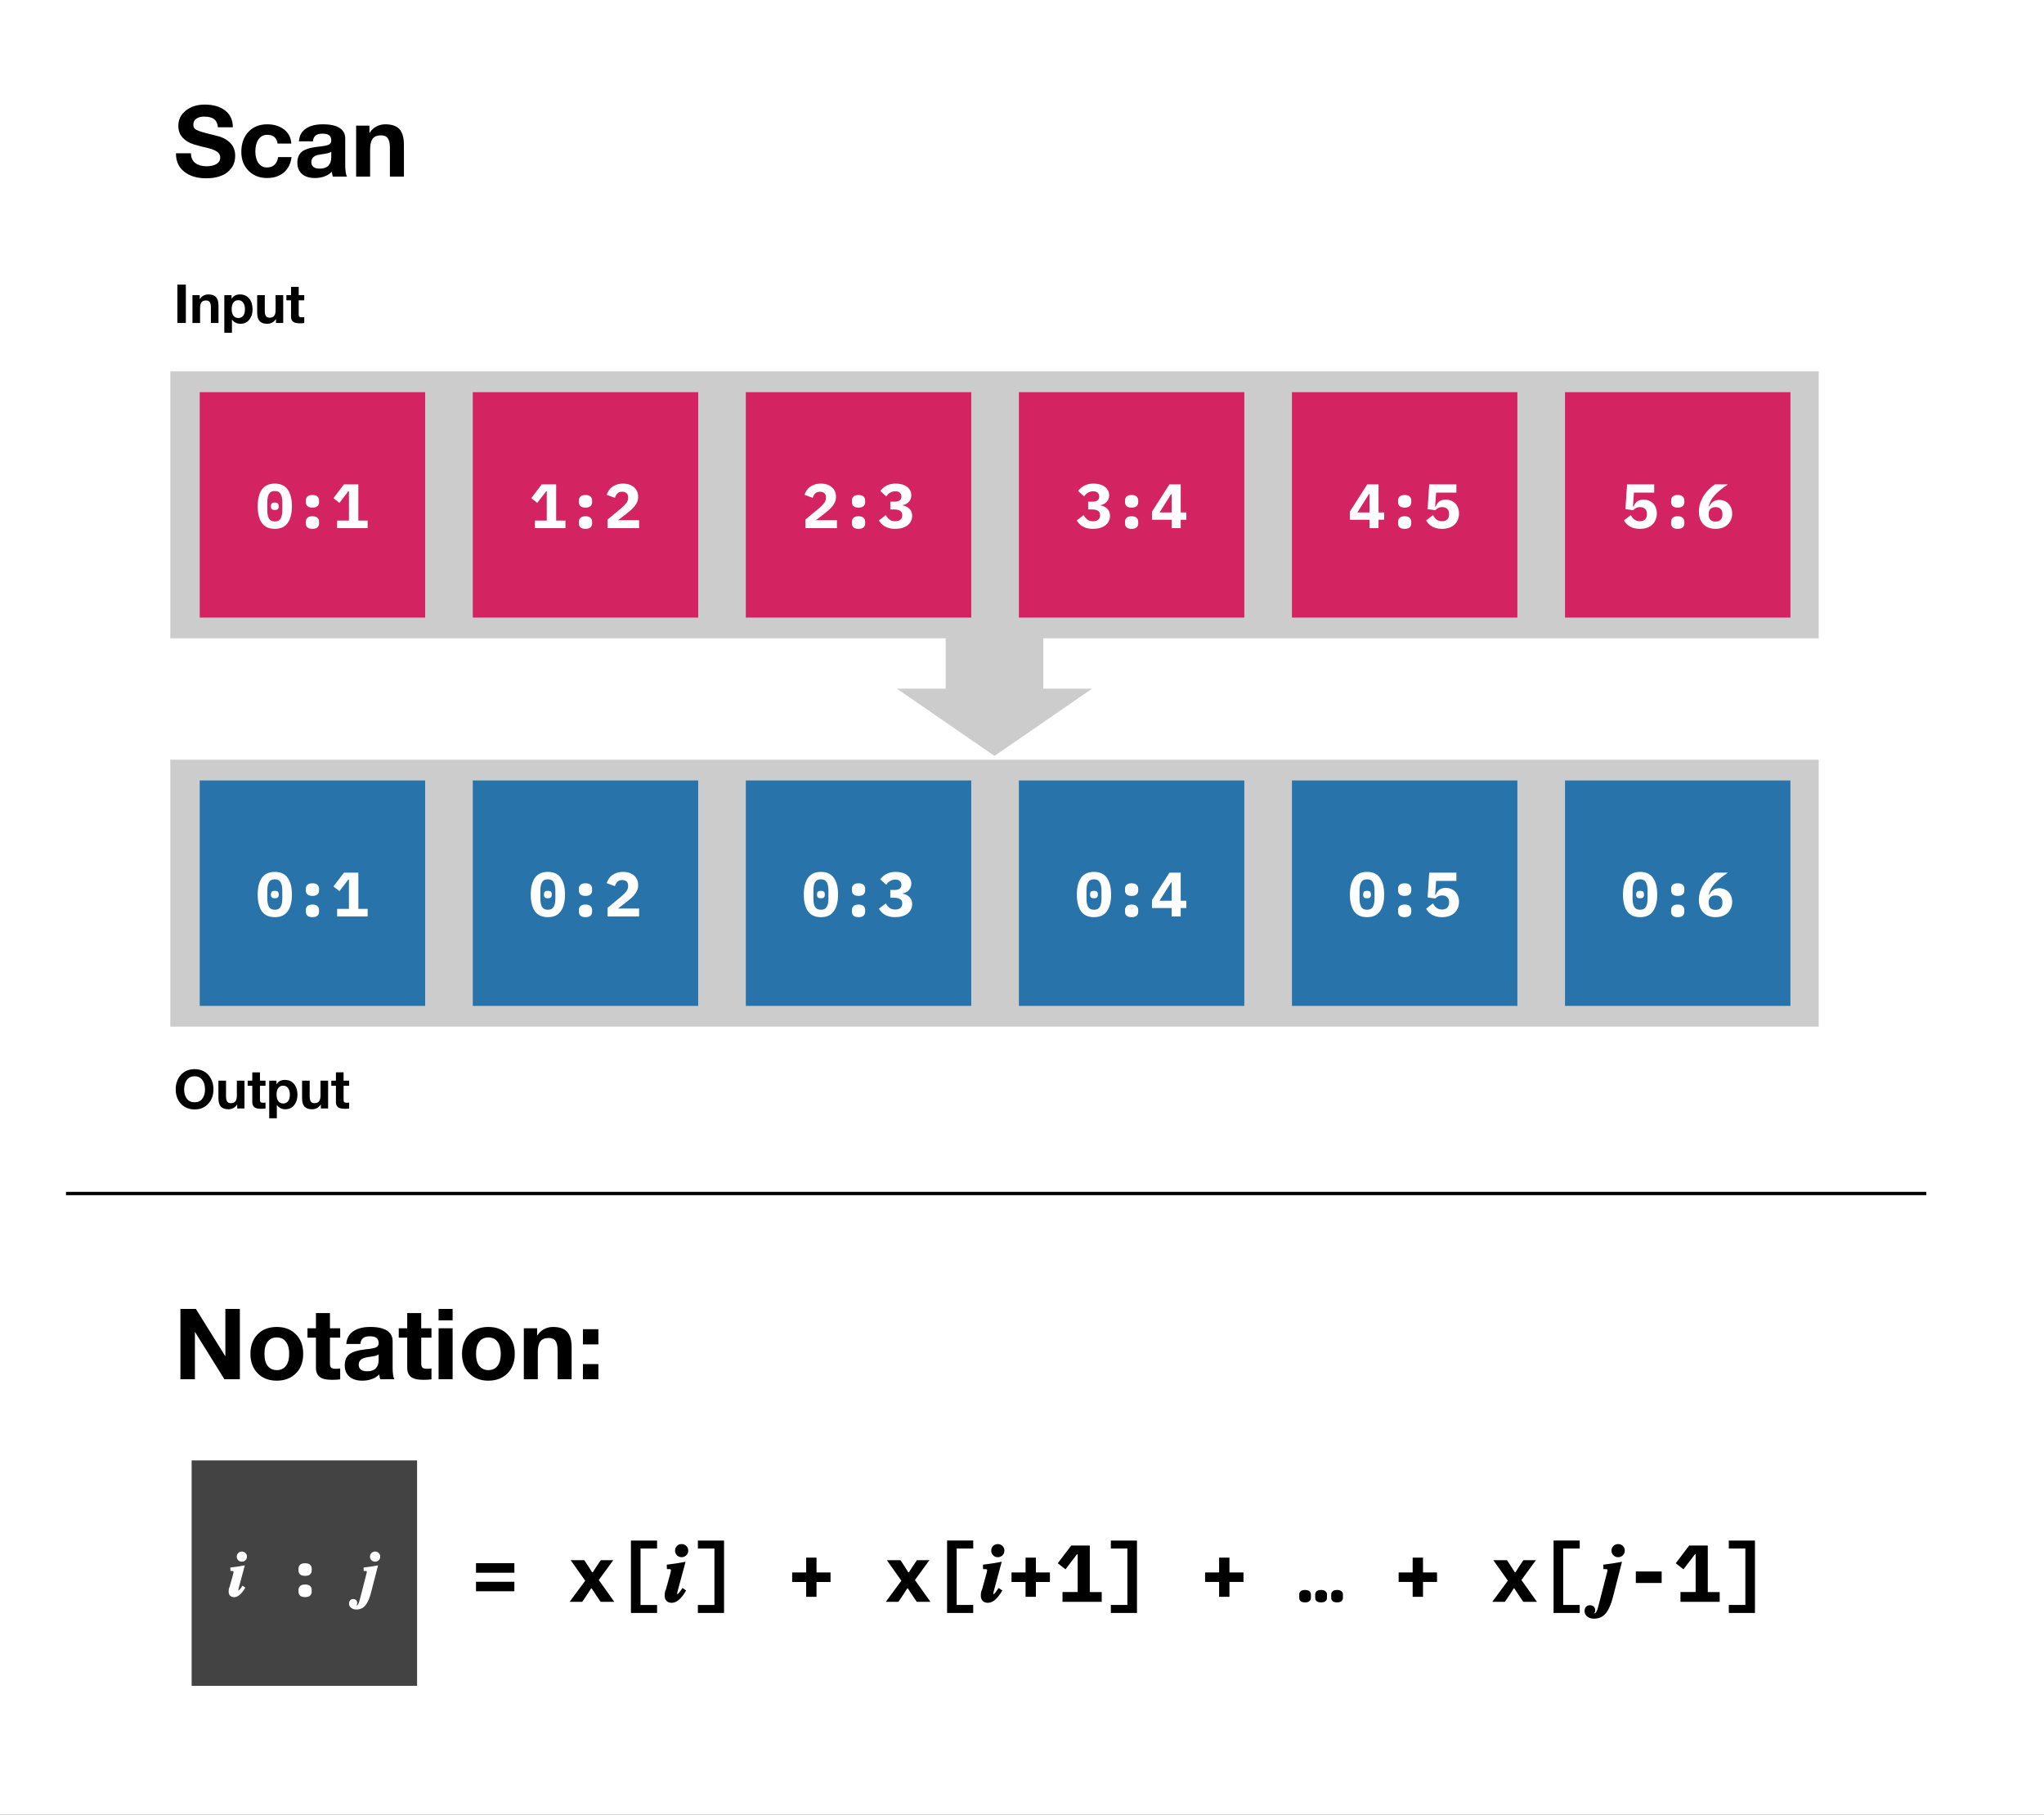 <svg version="1.1" viewBox="0.0 0.0 608.283 540.097" fill="none" stroke="none" stroke-linecap="square" stroke-miterlimit="10" xmlns:xlink="http://www.w3.org/1999/xlink" xmlns="http://www.w3.org/2000/svg"><rect x="0.0" y="0.0" width="608.283" height="540.097" fill="#333333" stroke="none"/><clipPath id="p.0"><path d="m0 0l608.283 0l0 540.097l-608.283 0l0 -540.097z" clip-rule="nonzero"/></clipPath><g clip-path="url(#p.0)"><path fill="#ffffff" d="m0 0l608.283 0l0 540.097l-608.283 0z" fill-rule="evenodd"/><path fill="#cccccc" d="m50.68 110.538l490.551 0l0 79.433l-490.551 0z" fill-rule="evenodd"/><path fill="#d32360" d="m59.436 116.711l67.087 0l0 67.087l-67.087 0z" fill-rule="evenodd"/><path fill="#ffffff" d="m81.782 157.393q-2.609 0 -3.859 -1.766q-1.234 -1.781 -1.234 -4.969q0 -3.188 1.234 -4.953q1.25 -1.781 3.859 -1.781q2.609 0 3.844 1.781q1.25 1.766 1.25 4.953q0 3.188 -1.25 4.969q-1.234 1.766 -3.844 1.766zm0 -2.203q1.25 0 1.734 -0.875q0.5 -0.875 0.5 -2.438l0 -2.422q0 -1.578 -0.5 -2.453q-0.484 -0.875 -1.734 -0.875q-1.25 0 -1.75 0.875q-0.484 0.875 -0.484 2.453l0 2.422q0 1.562 0.484 2.438q0.5 0.875 1.75 0.875zm0 -3.422q-0.656 0 -0.906 -0.266q-0.25 -0.266 -0.25 -0.641l0 -0.406q0 -0.375 0.25 -0.625q0.25 -0.266 0.906 -0.266q0.656 0 0.906 0.266q0.25 0.25 0.25 0.625l0 0.406q0 0.375 -0.25 0.641q-0.25 0.266 -0.906 0.266zm11.194 5.625q-1.047 0 -1.5 -0.453q-0.453 -0.453 -0.453 -1.094l0 -0.656q0 -0.625 0.453 -1.078q0.453 -0.469 1.5 -0.469q1.047 0 1.5 0.469q0.469 0.453 0.469 1.078l0 0.656q0 0.641 -0.469 1.094q-0.453 0.453 -1.5 0.453zm0 -6.328q-1.047 0 -1.5 -0.453q-0.453 -0.453 -0.453 -1.094l0 -0.656q0 -0.625 0.453 -1.078q0.453 -0.469 1.5 -0.469q1.047 0 1.5 0.469q0.469 0.453 0.469 1.078l0 0.656q0 0.641 -0.469 1.094q-0.453 0.453 -1.5 0.453zm7.35 6.109l0 -2.25l3.516 0l0 -8.734l-0.172 0l-2.656 3.469l-1.781 -1.406l3.109 -4.094l4.297 0l0 10.766l2.766 0l0 2.25l-9.078 0z" fill-rule="nonzero"/><path fill="#d32360" d="m140.696 116.711l67.087 0l0 67.087l-67.087 0z" fill-rule="evenodd"/><path fill="#ffffff" d="m159.198 157.175l0 -2.25l3.516 0l0 -8.734l-0.172 0l-2.656 3.469l-1.781 -1.406l3.109 -4.094l4.297 0l0 10.766l2.766 0l0 2.25l-9.078 0zm15.038 0.219q-1.047 0 -1.5 -0.453q-0.453 -0.453 -0.453 -1.094l0 -0.656q0 -0.625 0.453 -1.078q0.453 -0.469 1.5 -0.469q1.047 0 1.5 0.469q0.469 0.453 0.469 1.078l0 0.656q0 0.641 -0.469 1.094q-0.453 0.453 -1.5 0.453zm0 -6.328q-1.047 0 -1.5 -0.453q-0.453 -0.453 -0.453 -1.094l0 -0.656q0 -0.625 0.453 -1.078q0.453 -0.469 1.5 -0.469q1.047 0 1.5 0.469q0.469 0.453 0.469 1.078l0 0.656q0 0.641 -0.469 1.094q-0.453 0.453 -1.5 0.453zm15.959 6.109l-9.375 0l0 -2.562l4.109 -3.406q1.062 -0.922 1.531 -1.594q0.469 -0.672 0.469 -1.406l0 -0.188q0 -0.828 -0.484 -1.25q-0.484 -0.422 -1.312 -0.422q-0.938 0 -1.438 0.547q-0.5 0.547 -0.703 1.281l-2.453 -0.922q0.234 -0.672 0.625 -1.281q0.391 -0.609 0.984 -1.047q0.609 -0.453 1.406 -0.719q0.812 -0.281 1.859 -0.281q1.062 0 1.906 0.297q0.844 0.297 1.422 0.828q0.578 0.516 0.875 1.234q0.297 0.719 0.297 1.562q0 0.828 -0.281 1.516q-0.266 0.672 -0.75 1.266q-0.469 0.594 -1.109 1.156q-0.641 0.562 -1.375 1.125l-2.484 1.922l6.281 0l0 2.344z" fill-rule="nonzero"/><path fill="#d32360" d="m221.955 116.711l67.087 0l0 67.087l-67.087 0z" fill-rule="evenodd"/><path fill="#ffffff" d="m249.067 157.175l-9.375 0l0 -2.562l4.109 -3.406q1.062 -0.922 1.531 -1.594q0.469 -0.672 0.469 -1.406l0 -0.188q0 -0.828 -0.484 -1.25q-0.484 -0.422 -1.312 -0.422q-0.938 0 -1.438 0.547q-0.5 0.547 -0.703 1.281l-2.453 -0.922q0.234 -0.672 0.625 -1.281q0.391 -0.609 0.984 -1.047q0.609 -0.453 1.406 -0.719q0.812 -0.281 1.859 -0.281q1.062 0 1.906 0.297q0.844 0.297 1.422 0.828q0.578 0.516 0.875 1.234q0.297 0.719 0.297 1.562q0 0.828 -0.281 1.516q-0.266 0.672 -0.75 1.266q-0.469 0.594 -1.109 1.156q-0.641 0.562 -1.375 1.125l-2.484 1.922l6.281 0l0 2.344zm6.428 0.219q-1.047 0 -1.5 -0.453q-0.453 -0.453 -0.453 -1.094l0 -0.656q0 -0.625 0.453 -1.078q0.453 -0.469 1.5 -0.469q1.047 0 1.5 0.469q0.469 0.453 0.469 1.078l0 0.656q0 0.641 -0.469 1.094q-0.453 0.453 -1.5 0.453zm0 -6.328q-1.047 0 -1.5 -0.453q-0.453 -0.453 -0.453 -1.094l0 -0.656q0 -0.625 0.453 -1.078q0.453 -0.469 1.5 -0.469q1.047 0 1.5 0.469q0.469 0.453 0.469 1.078l0 0.656q0 0.641 -0.469 1.094q-0.453 0.453 -1.5 0.453zm10.694 -1.766q1.078 0 1.562 -0.406q0.5 -0.406 0.5 -1.016l0 -0.125q0 -0.703 -0.469 -1.125q-0.469 -0.422 -1.359 -0.422q-0.797 0 -1.5 0.406q-0.688 0.391 -1.172 1.141l-1.781 -1.641q0.375 -0.484 0.812 -0.875q0.453 -0.406 1.0 -0.688q0.547 -0.297 1.219 -0.453q0.688 -0.172 1.547 -0.172q1.062 0 1.922 0.25q0.859 0.234 1.453 0.703q0.609 0.453 0.938 1.094q0.344 0.625 0.344 1.406q0 0.625 -0.203 1.125q-0.203 0.5 -0.547 0.875q-0.344 0.375 -0.812 0.609q-0.453 0.234 -0.969 0.328l0 0.109q1.188 0.203 1.984 1.0q0.797 0.781 0.797 2.125q0 0.875 -0.375 1.594q-0.359 0.703 -1.031 1.219q-0.656 0.5 -1.594 0.766q-0.938 0.266 -2.094 0.266q-1.0 0 -1.75 -0.203q-0.75 -0.203 -1.328 -0.547q-0.578 -0.344 -1.0 -0.797q-0.422 -0.469 -0.734 -0.953l2.062 -1.594q0.438 0.797 1.078 1.312q0.641 0.516 1.719 0.516q1.016 0 1.547 -0.469q0.547 -0.469 0.547 -1.297l0 -0.125q0 -0.797 -0.625 -1.203q-0.609 -0.406 -1.703 -0.406l-1.219 0l0 -2.328l1.234 0z" fill-rule="nonzero"/><path fill="#cccccc" d="m266.9 204.948l14.528 0l0 -20.016l29.055 0l0 20.016l14.528 0l-29.055 20.016z" fill-rule="evenodd"/><path fill="#000000" fill-opacity="0.0" d="m42.68 15.399l447.15 0l0 54.929l-447.15 0z" fill-rule="evenodd"/><path fill="#000000" d="m60.914 31.121q3.797 0 6.078 1.766q2.297 1.75 2.297 4.984l-4.453 0q-0.094 -1.578 -1.078 -2.375q-0.969 -0.797 -3.031 -0.797q-1.406 0 -2.297 0.625q-0.891 0.609 -0.891 1.75q0 0.797 0.375 1.188q0.375 0.375 1.516 0.797q1.156 0.422 5.031 1.344q2.609 0.625 4.062 2.141q1.469 1.5 1.469 3.797q0 3.047 -2.281 4.891q-2.266 1.828 -6.406 1.828q-3.953 0 -6.453 -1.938q-2.484 -1.953 -2.484 -5.391l0 -0.125l4.453 0q0.031 1.953 1.297 2.922q1.281 0.953 3.344 0.953q1.859 0 2.969 -0.672q1.109 -0.688 1.109 -1.938q0 -1.016 -0.859 -1.656q-0.844 -0.656 -2.719 -1.141q-2.406 -0.531 -4.375 -1.141q-1.953 -0.609 -3.234 -1.969q-1.281 -1.375 -1.281 -3.516q0 -2.812 2.25 -4.562q2.266 -1.766 5.594 -1.766zm18.641 5.875q2.938 0 4.953 1.516q2.016 1.516 2.188 4.219l-4.078 0q-0.188 -1.297 -0.969 -1.953q-0.766 -0.656 -2.109 -0.656q-1.688 0 -2.625 1.375q-0.922 1.375 -0.922 3.562q0 2.172 0.922 3.484q0.922 1.297 2.531 1.297q1.391 0 2.25 -0.797q0.859 -0.797 1.078 -2.297l4.0 0q-0.406 3.0 -2.344 4.625q-1.938 1.609 -4.953 1.609q-3.375 0 -5.516 -2.172q-2.141 -2.172 -2.141 -5.609q0 -3.688 2.094 -5.938q2.109 -2.266 5.641 -2.266zm16.544 0q3.375 0 5.0 1.109q1.641 1.094 1.641 3.094l0 8.141q0 0.906 0.125 1.828q0.125 0.922 0.406 1.391l-4.219 0q-0.109 -0.344 -0.188 -0.703q-0.078 -0.375 -0.109 -0.75q-0.875 0.906 -2.172 1.391q-1.297 0.484 -2.938 0.484q-2.344 0 -3.75 -1.188q-1.406 -1.188 -1.406 -3.375q0 -2.125 1.312 -3.234q1.328 -1.125 4.812 -1.516q2.422 -0.234 3.188 -0.594q0.781 -0.375 0.781 -1.266q0 -1.016 -0.594 -1.516q-0.594 -0.516 -2.094 -0.516q-1.281 0 -1.969 0.547q-0.688 0.547 -0.797 1.734l-4.172 0q0.172 -2.484 2.047 -3.766q1.891 -1.297 5.094 -1.297zm-3.453 11.25q0 0.906 0.609 1.422q0.625 0.516 1.953 0.516q1.672 0 2.516 -0.875q0.859 -0.875 0.859 -2.547l0 -1.625q-0.375 0.297 -0.984 0.453q-0.609 0.156 -2.203 0.375q-1.406 0.188 -2.078 0.75q-0.672 0.547 -0.672 1.531zm22.028 -11.25q2.906 0 4.219 1.469q1.312 1.469 1.312 4.609l0 9.484l-4.172 0l0 -8.688q0 -1.781 -0.609 -2.688q-0.609 -0.906 -2.047 -0.906q-1.734 0 -2.484 1.031q-0.75 1.031 -0.75 3.156l0 8.094l-4.156 0l0 -15.172l3.953 0l0 2.125l0.078 0q0.766 -1.219 1.984 -1.859q1.219 -0.656 2.672 -0.656z" fill-rule="nonzero"/><path fill="#000000" fill-opacity="0.0" d="m42.68 71.765l192.094 0l0 38.772l-192.094 0z" fill-rule="evenodd"/><path fill="#000000" d="m55.305 84.703l0 11.422l-2.516 0l0 -11.422l2.516 0zm6.703 2.922q1.594 0 2.297 0.812q0.719 0.797 0.719 2.516l0 5.172l-2.266 0l0 -4.75q0 -0.969 -0.344 -1.453q-0.328 -0.5 -1.109 -0.5q-0.953 0 -1.359 0.562q-0.406 0.562 -0.406 1.719l0 4.422l-2.266 0l0 -8.281l2.156 0l0 1.156l0.047 0q0.406 -0.656 1.062 -1.016q0.672 -0.359 1.469 -0.359zm9.406 0q1.75 0 2.75 1.234q1.0 1.234 1.0 3.219q0 1.828 -0.984 3.062q-0.984 1.219 -2.641 1.219q-0.766 0 -1.422 -0.328q-0.656 -0.328 -1.062 -0.938l-0.031 0l0 3.953l-2.266 0l0 -11.203l2.156 0l0 1.062l0.031 0q0.406 -0.656 1.031 -0.969q0.625 -0.312 1.438 -0.312zm-2.469 4.391q0 1.188 0.5 1.906q0.516 0.719 1.484 0.719q0.938 0 1.453 -0.688q0.516 -0.688 0.516 -1.938q0 -1.188 -0.516 -1.922q-0.5 -0.75 -1.484 -0.75q-0.938 0 -1.453 0.703q-0.5 0.703 -0.5 1.969zm9.852 -4.172l0 4.75q0 0.938 0.328 1.453q0.328 0.5 1.125 0.5q0.938 0 1.344 -0.562q0.422 -0.562 0.422 -1.719l0 -4.422l2.266 0l0 8.281l-2.156 0l0 -1.156l-0.047 0q-0.438 0.688 -1.125 1.047q-0.672 0.344 -1.422 0.344q-1.531 0 -2.266 -0.781q-0.734 -0.797 -0.734 -2.547l0 -5.188l2.266 0zm10.094 -2.469l0 2.469l1.656 0l0 1.531l-1.656 0l0 4.141q0 0.516 0.188 0.719q0.188 0.188 0.766 0.188q0.203 0 0.375 -0.016q0.188 -0.016 0.328 -0.047l0 1.781q-0.281 0.047 -0.625 0.062q-0.344 0.016 -0.688 0.016q-1.469 0 -2.047 -0.5q-0.578 -0.516 -0.578 -1.422l0 -4.922l-1.375 0l0 -1.531l1.375 0l0 -2.469l2.281 0z" fill-rule="nonzero"/><path fill="#d32360" d="m303.215 116.711l67.087 0l0 67.087l-67.087 0z" fill-rule="evenodd"/><path fill="#ffffff" d="m325.062 149.3q1.078 0 1.562 -0.406q0.5 -0.406 0.5 -1.016l0 -0.125q0 -0.703 -0.469 -1.125q-0.469 -0.422 -1.359 -0.422q-0.797 0 -1.5 0.406q-0.688 0.391 -1.172 1.141l-1.781 -1.641q0.375 -0.484 0.812 -0.875q0.453 -0.406 1.0 -0.688q0.547 -0.297 1.219 -0.453q0.688 -0.172 1.547 -0.172q1.062 0 1.922 0.25q0.859 0.234 1.453 0.703q0.609 0.453 0.938 1.094q0.344 0.625 0.344 1.406q0 0.625 -0.203 1.125q-0.203 0.5 -0.547 0.875q-0.344 0.375 -0.812 0.609q-0.453 0.234 -0.969 0.328l0 0.109q1.188 0.203 1.984 1.0q0.797 0.781 0.797 2.125q0 0.875 -0.375 1.594q-0.359 0.703 -1.031 1.219q-0.656 0.5 -1.594 0.766q-0.938 0.266 -2.094 0.266q-1.0 0 -1.75 -0.203q-0.75 -0.203 -1.328 -0.547q-0.578 -0.344 -1.0 -0.797q-0.422 -0.469 -0.734 -0.953l2.062 -1.594q0.438 0.797 1.078 1.312q0.641 0.516 1.719 0.516q1.016 0 1.547 -0.469q0.547 -0.469 0.547 -1.297l0 -0.125q0 -0.797 -0.625 -1.203q-0.609 -0.406 -1.703 -0.406l-1.219 0l0 -2.328l1.234 0zm11.694 8.094q-1.047 0 -1.5 -0.453q-0.453 -0.453 -0.453 -1.094l0 -0.656q0 -0.625 0.453 -1.078q0.453 -0.469 1.5 -0.469q1.047 0 1.5 0.469q0.469 0.453 0.469 1.078l0 0.656q0 0.641 -0.469 1.094q-0.453 0.453 -1.5 0.453zm0 -6.328q-1.047 0 -1.5 -0.453q-0.453 -0.453 -0.453 -1.094l0 -0.656q0 -0.625 0.453 -1.078q0.453 -0.469 1.5 -0.469q1.047 0 1.5 0.469q0.469 0.453 0.469 1.078l0 0.656q0 0.641 -0.469 1.094q-0.453 0.453 -1.5 0.453zm11.928 6.109l0 -2.5l-5.859 0l0 -2.391l5.188 -8.125l3.359 0l0 8.344l1.672 0l0 2.172l-1.672 0l0 2.5l-2.688 0zm-3.609 -4.672l3.609 0l0 -5.453l-0.172 0l-3.438 5.453z" fill-rule="nonzero"/><path fill="#d32360" d="m384.475 116.711l67.087 0l0 67.087l-67.087 0z" fill-rule="evenodd"/><path fill="#ffffff" d="m407.556 157.175l0 -2.5l-5.859 0l0 -2.391l5.188 -8.125l3.359 0l0 8.344l1.672 0l0 2.172l-1.672 0l0 2.5l-2.688 0zm-3.609 -4.672l3.609 0l0 -5.453l-0.172 0l-3.438 5.453zm14.069 4.891q-1.047 0 -1.5 -0.453q-0.453 -0.453 -0.453 -1.094l0 -0.656q0 -0.625 0.453 -1.078q0.453 -0.469 1.5 -0.469q1.047 0 1.5 0.469q0.469 0.453 0.469 1.078l0 0.656q0 0.641 -0.469 1.094q-0.453 0.453 -1.5 0.453zm0 -6.328q-1.047 0 -1.5 -0.453q-0.453 -0.453 -0.453 -1.094l0 -0.656q0 -0.625 0.453 -1.078q0.453 -0.469 1.5 -0.469q1.047 0 1.5 0.469q0.469 0.453 0.469 1.078l0 0.656q0 0.641 -0.469 1.094q-0.453 0.453 -1.5 0.453zm15.397 -4.469l-6.031 0l-0.297 4.125l0.172 0q0.203 -0.453 0.453 -0.828q0.266 -0.391 0.625 -0.656q0.359 -0.266 0.812 -0.406q0.469 -0.156 1.078 -0.156q0.797 0 1.516 0.281q0.719 0.266 1.266 0.797q0.547 0.531 0.859 1.312q0.328 0.781 0.328 1.75q0 0.984 -0.344 1.828q-0.328 0.828 -0.969 1.453q-0.641 0.609 -1.594 0.953q-0.953 0.344 -2.172 0.344q-0.953 0 -1.703 -0.203q-0.734 -0.203 -1.312 -0.547q-0.562 -0.344 -0.984 -0.797q-0.422 -0.469 -0.719 -0.953l2.031 -1.594q0.234 0.375 0.484 0.719q0.25 0.328 0.578 0.578q0.328 0.25 0.719 0.391q0.406 0.141 0.922 0.141q1.047 0 1.578 -0.562q0.531 -0.578 0.531 -1.531l0 -0.156q0 -0.906 -0.547 -1.422q-0.531 -0.531 -1.484 -0.531q-0.781 0 -1.297 0.312q-0.516 0.297 -0.766 0.609l-2.297 -0.328l0.484 -7.359l8.078 0l0 2.438z" fill-rule="nonzero"/><path fill="#d32360" d="m465.735 116.711l67.087 0l0 67.087l-67.087 0z" fill-rule="evenodd"/><path fill="#ffffff" d="m492.284 146.596l-6.031 0l-0.297 4.125l0.172 0q0.203 -0.453 0.453 -0.828q0.266 -0.391 0.625 -0.656q0.359 -0.266 0.812 -0.406q0.469 -0.156 1.078 -0.156q0.797 0 1.516 0.281q0.719 0.266 1.266 0.797q0.547 0.531 0.859 1.312q0.328 0.781 0.328 1.75q0 0.984 -0.344 1.828q-0.328 0.828 -0.969 1.453q-0.641 0.609 -1.594 0.953q-0.953 0.344 -2.172 0.344q-0.953 0 -1.703 -0.203q-0.734 -0.203 -1.312 -0.547q-0.562 -0.344 -0.984 -0.797q-0.422 -0.469 -0.719 -0.953l2.031 -1.594q0.234 0.375 0.484 0.719q0.25 0.328 0.578 0.578q0.328 0.25 0.719 0.391q0.406 0.141 0.922 0.141q1.047 0 1.578 -0.562q0.531 -0.578 0.531 -1.531l0 -0.156q0 -0.906 -0.547 -1.422q-0.531 -0.531 -1.484 -0.531q-0.781 0 -1.297 0.312q-0.516 0.297 -0.766 0.609l-2.297 -0.328l0.484 -7.359l8.078 0l0 2.438zm6.991 10.797q-1.047 0 -1.5 -0.453q-0.453 -0.453 -0.453 -1.094l0 -0.656q0 -0.625 0.453 -1.078q0.453 -0.469 1.5 -0.469q1.047 0 1.5 0.469q0.469 0.453 0.469 1.078l0 0.656q0 0.641 -0.469 1.094q-0.453 0.453 -1.5 0.453zm0 -6.328q-1.047 0 -1.5 -0.453q-0.453 -0.453 -0.453 -1.094l0 -0.656q0 -0.625 0.453 -1.078q0.453 -0.469 1.5 -0.469q1.047 0 1.5 0.469q0.469 0.453 0.469 1.078l0 0.656q0 0.641 -0.469 1.094q-0.453 0.453 -1.5 0.453zm11.272 6.328q-1.172 0 -2.094 -0.359q-0.922 -0.359 -1.562 -1.031q-0.641 -0.688 -0.984 -1.641q-0.328 -0.953 -0.328 -2.125q0 -1.375 0.422 -2.594q0.438 -1.219 1.109 -2.25q0.688 -1.047 1.531 -1.859q0.859 -0.828 1.703 -1.375l3.859 0q-1.219 0.828 -2.188 1.609q-0.953 0.766 -1.672 1.547q-0.719 0.781 -1.172 1.609q-0.453 0.812 -0.656 1.75l0.172 0.062q0.156 -0.375 0.391 -0.719q0.25 -0.359 0.609 -0.625q0.359 -0.281 0.828 -0.438q0.484 -0.172 1.109 -0.172q0.828 0 1.531 0.297q0.719 0.281 1.219 0.812q0.516 0.531 0.812 1.281q0.297 0.734 0.297 1.672q0 0.984 -0.359 1.828q-0.344 0.844 -0.984 1.453q-0.641 0.594 -1.562 0.938q-0.906 0.328 -2.031 0.328zm-0.016 -2.172q1.0 0 1.516 -0.531q0.531 -0.531 0.531 -1.516l0 -0.25q0 -0.969 -0.531 -1.484q-0.531 -0.516 -1.516 -0.516q-0.953 0 -1.5 0.516q-0.531 0.516 -0.531 1.484l0 0.25q0 0.984 0.5 1.516q0.516 0.531 1.531 0.531z" fill-rule="nonzero"/><path fill="#cccccc" d="m50.68 226.097l490.551 0l0 79.433l-490.551 0z" fill-rule="evenodd"/><path fill="#2874aa" d="m59.436 232.27l67.087 0l0 67.087l-67.087 0z" fill-rule="evenodd"/><path fill="#ffffff" d="m81.782 272.952q-2.609 0 -3.859 -1.766q-1.234 -1.781 -1.234 -4.969q0 -3.188 1.234 -4.953q1.25 -1.781 3.859 -1.781q2.609 0 3.844 1.781q1.25 1.766 1.25 4.953q0 3.188 -1.25 4.969q-1.234 1.766 -3.844 1.766zm0 -2.203q1.25 0 1.734 -0.875q0.5 -0.875 0.5 -2.438l0 -2.422q0 -1.578 -0.5 -2.453q-0.484 -0.875 -1.734 -0.875q-1.25 0 -1.75 0.875q-0.484 0.875 -0.484 2.453l0 2.422q0 1.562 0.484 2.438q0.5 0.875 1.75 0.875zm0 -3.422q-0.656 0 -0.906 -0.266q-0.25 -0.266 -0.25 -0.641l0 -0.406q0 -0.375 0.25 -0.625q0.25 -0.266 0.906 -0.266q0.656 0 0.906 0.266q0.25 0.25 0.25 0.625l0 0.406q0 0.375 -0.25 0.641q-0.25 0.266 -0.906 0.266zm11.194 5.625q-1.047 0 -1.5 -0.453q-0.453 -0.453 -0.453 -1.094l0 -0.656q0 -0.625 0.453 -1.078q0.453 -0.469 1.5 -0.469q1.047 0 1.5 0.469q0.469 0.453 0.469 1.078l0 0.656q0 0.641 -0.469 1.094q-0.453 0.453 -1.5 0.453zm0 -6.328q-1.047 0 -1.5 -0.453q-0.453 -0.453 -0.453 -1.094l0 -0.656q0 -0.625 0.453 -1.078q0.453 -0.469 1.5 -0.469q1.047 0 1.5 0.469q0.469 0.453 0.469 1.078l0 0.656q0 0.641 -0.469 1.094q-0.453 0.453 -1.5 0.453zm7.35 6.109l0 -2.25l3.516 0l0 -8.734l-0.172 0l-2.656 3.469l-1.781 -1.406l3.109 -4.094l4.297 0l0 10.766l2.766 0l0 2.25l-9.078 0z" fill-rule="nonzero"/><path fill="#2874aa" d="m140.696 232.27l67.087 0l0 67.087l-67.087 0z" fill-rule="evenodd"/><path fill="#ffffff" d="m163.042 272.952q-2.609 0 -3.859 -1.766q-1.234 -1.781 -1.234 -4.969q0 -3.188 1.234 -4.953q1.25 -1.781 3.859 -1.781q2.609 0 3.844 1.781q1.25 1.766 1.25 4.953q0 3.188 -1.25 4.969q-1.234 1.766 -3.844 1.766zm0 -2.203q1.25 0 1.734 -0.875q0.5 -0.875 0.5 -2.438l0 -2.422q0 -1.578 -0.5 -2.453q-0.484 -0.875 -1.734 -0.875q-1.25 0 -1.75 0.875q-0.484 0.875 -0.484 2.453l0 2.422q0 1.562 0.484 2.438q0.5 0.875 1.75 0.875zm0 -3.422q-0.656 0 -0.906 -0.266q-0.25 -0.266 -0.25 -0.641l0 -0.406q0 -0.375 0.25 -0.625q0.25 -0.266 0.906 -0.266q0.656 0 0.906 0.266q0.25 0.25 0.25 0.625l0 0.406q0 0.375 -0.25 0.641q-0.25 0.266 -0.906 0.266zm11.194 5.625q-1.047 0 -1.5 -0.453q-0.453 -0.453 -0.453 -1.094l0 -0.656q0 -0.625 0.453 -1.078q0.453 -0.469 1.5 -0.469q1.047 0 1.5 0.469q0.469 0.453 0.469 1.078l0 0.656q0 0.641 -0.469 1.094q-0.453 0.453 -1.5 0.453zm0 -6.328q-1.047 0 -1.5 -0.453q-0.453 -0.453 -0.453 -1.094l0 -0.656q0 -0.625 0.453 -1.078q0.453 -0.469 1.5 -0.469q1.047 0 1.5 0.469q0.469 0.453 0.469 1.078l0 0.656q0 0.641 -0.469 1.094q-0.453 0.453 -1.5 0.453zm15.959 6.109l-9.375 0l0 -2.562l4.109 -3.406q1.062 -0.922 1.531 -1.594q0.469 -0.672 0.469 -1.406l0 -0.188q0 -0.828 -0.484 -1.25q-0.484 -0.422 -1.312 -0.422q-0.938 0 -1.438 0.547q-0.5 0.547 -0.703 1.281l-2.453 -0.922q0.234 -0.672 0.625 -1.281q0.391 -0.609 0.984 -1.047q0.609 -0.453 1.406 -0.719q0.812 -0.281 1.859 -0.281q1.062 0 1.906 0.297q0.844 0.297 1.422 0.828q0.578 0.516 0.875 1.234q0.297 0.719 0.297 1.562q0 0.828 -0.281 1.516q-0.266 0.672 -0.75 1.266q-0.469 0.594 -1.109 1.156q-0.641 0.562 -1.375 1.125l-2.484 1.922l6.281 0l0 2.344z" fill-rule="nonzero"/><path fill="#2874aa" d="m221.955 232.27l67.087 0l0 67.087l-67.087 0z" fill-rule="evenodd"/><path fill="#ffffff" d="m244.302 272.952q-2.609 0 -3.859 -1.766q-1.234 -1.781 -1.234 -4.969q0 -3.188 1.234 -4.953q1.25 -1.781 3.859 -1.781q2.609 0 3.844 1.781q1.25 1.766 1.25 4.953q0 3.188 -1.25 4.969q-1.234 1.766 -3.844 1.766zm0 -2.203q1.25 0 1.734 -0.875q0.5 -0.875 0.5 -2.438l0 -2.422q0 -1.578 -0.5 -2.453q-0.484 -0.875 -1.734 -0.875q-1.25 0 -1.75 0.875q-0.484 0.875 -0.484 2.453l0 2.422q0 1.562 0.484 2.438q0.5 0.875 1.75 0.875zm0 -3.422q-0.656 0 -0.906 -0.266q-0.25 -0.266 -0.25 -0.641l0 -0.406q0 -0.375 0.25 -0.625q0.25 -0.266 0.906 -0.266q0.656 0 0.906 0.266q0.25 0.25 0.25 0.625l0 0.406q0 0.375 -0.25 0.641q-0.25 0.266 -0.906 0.266zm11.194 5.625q-1.047 0 -1.5 -0.453q-0.453 -0.453 -0.453 -1.094l0 -0.656q0 -0.625 0.453 -1.078q0.453 -0.469 1.5 -0.469q1.047 0 1.5 0.469q0.469 0.453 0.469 1.078l0 0.656q0 0.641 -0.469 1.094q-0.453 0.453 -1.5 0.453zm0 -6.328q-1.047 0 -1.5 -0.453q-0.453 -0.453 -0.453 -1.094l0 -0.656q0 -0.625 0.453 -1.078q0.453 -0.469 1.5 -0.469q1.047 0 1.5 0.469q0.469 0.453 0.469 1.078l0 0.656q0 0.641 -0.469 1.094q-0.453 0.453 -1.5 0.453zm10.694 -1.766q1.078 0 1.562 -0.406q0.5 -0.406 0.5 -1.016l0 -0.125q0 -0.703 -0.469 -1.125q-0.469 -0.422 -1.359 -0.422q-0.797 0 -1.5 0.406q-0.688 0.391 -1.172 1.141l-1.781 -1.641q0.375 -0.484 0.812 -0.875q0.453 -0.406 1.0 -0.688q0.547 -0.297 1.219 -0.453q0.688 -0.172 1.547 -0.172q1.062 0 1.922 0.25q0.859 0.234 1.453 0.703q0.609 0.453 0.938 1.094q0.344 0.625 0.344 1.406q0 0.625 -0.203 1.125q-0.203 0.5 -0.547 0.875q-0.344 0.375 -0.812 0.609q-0.453 0.234 -0.969 0.328l0 0.109q1.188 0.203 1.984 1.0q0.797 0.781 0.797 2.125q0 0.875 -0.375 1.594q-0.359 0.703 -1.031 1.219q-0.656 0.5 -1.594 0.766q-0.938 0.266 -2.094 0.266q-1.0 0 -1.75 -0.203q-0.75 -0.203 -1.328 -0.547q-0.578 -0.344 -1.0 -0.797q-0.422 -0.469 -0.734 -0.953l2.062 -1.594q0.438 0.797 1.078 1.312q0.641 0.516 1.719 0.516q1.016 0 1.547 -0.469q0.547 -0.469 0.547 -1.297l0 -0.125q0 -0.797 -0.625 -1.203q-0.609 -0.406 -1.703 -0.406l-1.219 0l0 -2.328l1.234 0z" fill-rule="nonzero"/><path fill="#2874aa" d="m303.215 232.27l67.087 0l0 67.087l-67.087 0z" fill-rule="evenodd"/><path fill="#ffffff" d="m325.562 272.952q-2.609 0 -3.859 -1.766q-1.234 -1.781 -1.234 -4.969q0 -3.188 1.234 -4.953q1.25 -1.781 3.859 -1.781q2.609 0 3.844 1.781q1.25 1.766 1.25 4.953q0 3.188 -1.25 4.969q-1.234 1.766 -3.844 1.766zm0 -2.203q1.25 0 1.734 -0.875q0.5 -0.875 0.5 -2.438l0 -2.422q0 -1.578 -0.5 -2.453q-0.484 -0.875 -1.734 -0.875q-1.25 0 -1.75 0.875q-0.484 0.875 -0.484 2.453l0 2.422q0 1.562 0.484 2.438q0.5 0.875 1.75 0.875zm0 -3.422q-0.656 0 -0.906 -0.266q-0.25 -0.266 -0.25 -0.641l0 -0.406q0 -0.375 0.25 -0.625q0.25 -0.266 0.906 -0.266q0.656 0 0.906 0.266q0.25 0.25 0.25 0.625l0 0.406q0 0.375 -0.25 0.641q-0.25 0.266 -0.906 0.266zm11.194 5.625q-1.047 0 -1.5 -0.453q-0.453 -0.453 -0.453 -1.094l0 -0.656q0 -0.625 0.453 -1.078q0.453 -0.469 1.5 -0.469q1.047 0 1.5 0.469q0.469 0.453 0.469 1.078l0 0.656q0 0.641 -0.469 1.094q-0.453 0.453 -1.5 0.453zm0 -6.328q-1.047 0 -1.5 -0.453q-0.453 -0.453 -0.453 -1.094l0 -0.656q0 -0.625 0.453 -1.078q0.453 -0.469 1.5 -0.469q1.047 0 1.5 0.469q0.469 0.453 0.469 1.078l0 0.656q0 0.641 -0.469 1.094q-0.453 0.453 -1.5 0.453zm11.928 6.109l0 -2.5l-5.859 0l0 -2.391l5.188 -8.125l3.359 0l0 8.344l1.672 0l0 2.172l-1.672 0l0 2.5l-2.688 0zm-3.609 -4.672l3.609 0l0 -5.453l-0.172 0l-3.438 5.453z" fill-rule="nonzero"/><path fill="#2874aa" d="m384.475 232.27l67.087 0l0 67.087l-67.087 0z" fill-rule="evenodd"/><path fill="#ffffff" d="m406.822 272.952q-2.609 0 -3.859 -1.766q-1.234 -1.781 -1.234 -4.969q0 -3.188 1.234 -4.953q1.25 -1.781 3.859 -1.781q2.609 0 3.844 1.781q1.25 1.766 1.25 4.953q0 3.188 -1.25 4.969q-1.234 1.766 -3.844 1.766zm0 -2.203q1.25 0 1.734 -0.875q0.5 -0.875 0.5 -2.438l0 -2.422q0 -1.578 -0.5 -2.453q-0.484 -0.875 -1.734 -0.875q-1.25 0 -1.75 0.875q-0.484 0.875 -0.484 2.453l0 2.422q0 1.562 0.484 2.438q0.5 0.875 1.75 0.875zm0 -3.422q-0.656 0 -0.906 -0.266q-0.25 -0.266 -0.25 -0.641l0 -0.406q0 -0.375 0.25 -0.625q0.25 -0.266 0.906 -0.266q0.656 0 0.906 0.266q0.25 0.25 0.25 0.625l0 0.406q0 0.375 -0.25 0.641q-0.25 0.266 -0.906 0.266zm11.194 5.625q-1.047 0 -1.5 -0.453q-0.453 -0.453 -0.453 -1.094l0 -0.656q0 -0.625 0.453 -1.078q0.453 -0.469 1.5 -0.469q1.047 0 1.5 0.469q0.469 0.453 0.469 1.078l0 0.656q0 0.641 -0.469 1.094q-0.453 0.453 -1.5 0.453zm0 -6.328q-1.047 0 -1.5 -0.453q-0.453 -0.453 -0.453 -1.094l0 -0.656q0 -0.625 0.453 -1.078q0.453 -0.469 1.5 -0.469q1.047 0 1.5 0.469q0.469 0.453 0.469 1.078l0 0.656q0 0.641 -0.469 1.094q-0.453 0.453 -1.5 0.453zm15.397 -4.469l-6.031 0l-0.297 4.125l0.172 0q0.203 -0.453 0.453 -0.828q0.266 -0.391 0.625 -0.656q0.359 -0.266 0.812 -0.406q0.469 -0.156 1.078 -0.156q0.797 0 1.516 0.281q0.719 0.266 1.266 0.797q0.547 0.531 0.859 1.312q0.328 0.781 0.328 1.75q0 0.984 -0.344 1.828q-0.328 0.828 -0.969 1.453q-0.641 0.609 -1.594 0.953q-0.953 0.344 -2.172 0.344q-0.953 0 -1.703 -0.203q-0.734 -0.203 -1.312 -0.547q-0.562 -0.344 -0.984 -0.797q-0.422 -0.469 -0.719 -0.953l2.031 -1.594q0.234 0.375 0.484 0.719q0.25 0.328 0.578 0.578q0.328 0.25 0.719 0.391q0.406 0.141 0.922 0.141q1.047 0 1.578 -0.562q0.531 -0.578 0.531 -1.531l0 -0.156q0 -0.906 -0.547 -1.422q-0.531 -0.531 -1.484 -0.531q-0.781 0 -1.297 0.312q-0.516 0.297 -0.766 0.609l-2.297 -0.328l0.484 -7.359l8.078 0l0 2.438z" fill-rule="nonzero"/><path fill="#2874aa" d="m465.735 232.27l67.087 0l0 67.087l-67.087 0z" fill-rule="evenodd"/><path fill="#ffffff" d="m488.081 272.952q-2.609 0 -3.859 -1.766q-1.234 -1.781 -1.234 -4.969q0 -3.188 1.234 -4.953q1.25 -1.781 3.859 -1.781q2.609 0 3.844 1.781q1.25 1.766 1.25 4.953q0 3.188 -1.25 4.969q-1.234 1.766 -3.844 1.766zm0 -2.203q1.25 0 1.734 -0.875q0.5 -0.875 0.5 -2.438l0 -2.422q0 -1.578 -0.5 -2.453q-0.484 -0.875 -1.734 -0.875q-1.25 0 -1.75 0.875q-0.484 0.875 -0.484 2.453l0 2.422q0 1.562 0.484 2.438q0.5 0.875 1.75 0.875zm0 -3.422q-0.656 0 -0.906 -0.266q-0.25 -0.266 -0.25 -0.641l0 -0.406q0 -0.375 0.25 -0.625q0.25 -0.266 0.906 -0.266q0.656 0 0.906 0.266q0.25 0.25 0.25 0.625l0 0.406q0 0.375 -0.25 0.641q-0.25 0.266 -0.906 0.266zm11.194 5.625q-1.047 0 -1.5 -0.453q-0.453 -0.453 -0.453 -1.094l0 -0.656q0 -0.625 0.453 -1.078q0.453 -0.469 1.5 -0.469q1.047 0 1.5 0.469q0.469 0.453 0.469 1.078l0 0.656q0 0.641 -0.469 1.094q-0.453 0.453 -1.5 0.453zm0 -6.328q-1.047 0 -1.5 -0.453q-0.453 -0.453 -0.453 -1.094l0 -0.656q0 -0.625 0.453 -1.078q0.453 -0.469 1.5 -0.469q1.047 0 1.5 0.469q0.469 0.453 0.469 1.078l0 0.656q0 0.641 -0.469 1.094q-0.453 0.453 -1.5 0.453zm11.272 6.328q-1.172 0 -2.094 -0.359q-0.922 -0.359 -1.562 -1.031q-0.641 -0.688 -0.984 -1.641q-0.328 -0.953 -0.328 -2.125q0 -1.375 0.422 -2.594q0.438 -1.219 1.109 -2.25q0.688 -1.047 1.531 -1.859q0.859 -0.828 1.703 -1.375l3.859 0q-1.219 0.828 -2.188 1.609q-0.953 0.766 -1.672 1.547q-0.719 0.781 -1.172 1.609q-0.453 0.812 -0.656 1.75l0.172 0.062q0.156 -0.375 0.391 -0.719q0.25 -0.359 0.609 -0.625q0.359 -0.281 0.828 -0.438q0.484 -0.172 1.109 -0.172q0.828 0 1.531 0.297q0.719 0.281 1.219 0.812q0.516 0.531 0.812 1.281q0.297 0.734 0.297 1.672q0 0.984 -0.359 1.828q-0.344 0.844 -0.984 1.453q-0.641 0.594 -1.562 0.938q-0.906 0.328 -2.031 0.328zm-0.016 -2.172q1.0 0 1.516 -0.531q0.531 -0.531 0.531 -1.516l0 -0.25q0 -0.969 -0.531 -1.484q-0.531 -0.516 -1.516 -0.516q-0.953 0 -1.5 0.516q-0.531 0.516 -0.531 1.484l0 0.25q0 0.984 0.5 1.516q0.516 0.531 1.531 0.531z" fill-rule="nonzero"/><path fill="#000000" fill-opacity="0.0" d="m42.68 305.529l192.094 0l0 38.772l-192.094 0z" fill-rule="evenodd"/><path fill="#000000" d="m57.914 318.186q2.547 0 4.078 1.719q1.531 1.703 1.531 4.312q0 2.562 -1.547 4.266q-1.531 1.688 -4.062 1.688q-1.656 0 -2.938 -0.766q-1.281 -0.766 -1.984 -2.125q-0.703 -1.375 -0.703 -3.062q0 -2.641 1.547 -4.328q1.547 -1.703 4.078 -1.703zm-3.109 6.031q0 1.688 0.797 2.766q0.812 1.062 2.312 1.062q1.469 0 2.281 -1.047q0.812 -1.062 0.812 -2.781q0 -1.797 -0.828 -2.859q-0.812 -1.062 -2.281 -1.062q-1.469 0 -2.281 1.078q-0.812 1.062 -0.812 2.844zm12.461 -2.609l0 4.75q0 0.938 0.328 1.453q0.328 0.5 1.125 0.5q0.938 0 1.344 -0.562q0.422 -0.562 0.422 -1.719l0 -4.422l2.266 0l0 8.281l-2.156 0l0 -1.156l-0.047 0q-0.438 0.688 -1.125 1.047q-0.672 0.344 -1.422 0.344q-1.531 0 -2.266 -0.781q-0.734 -0.797 -0.734 -2.547l0 -5.188l2.266 0zm10.094 -2.469l0 2.469l1.656 0l0 1.531l-1.656 0l0 4.141q0 0.516 0.188 0.719q0.188 0.188 0.766 0.188q0.203 0 0.375 -0.016q0.188 -0.016 0.328 -0.047l0 1.781q-0.281 0.047 -0.625 0.062q-0.344 0.016 -0.688 0.016q-1.469 0 -2.047 -0.5q-0.578 -0.516 -0.578 -1.422l0 -4.922l-1.375 0l0 -1.531l1.375 0l0 -2.469l2.281 0zm7.414 2.25q1.75 0 2.75 1.234q1.0 1.234 1.0 3.219q0 1.828 -0.984 3.062q-0.984 1.219 -2.641 1.219q-0.766 0 -1.422 -0.328q-0.656 -0.328 -1.062 -0.938l-0.031 0l0 3.953l-2.266 0l0 -11.203l2.156 0l0 1.062l0.031 0q0.406 -0.656 1.031 -0.969q0.625 -0.312 1.438 -0.312zm-2.469 4.391q0 1.188 0.5 1.906q0.516 0.719 1.484 0.719q0.938 0 1.453 -0.688q0.516 -0.688 0.516 -1.938q0 -1.188 -0.516 -1.922q-0.5 -0.75 -1.484 -0.75q-0.938 0 -1.453 0.703q-0.5 0.703 -0.5 1.969zm9.852 -4.172l0 4.75q0 0.938 0.328 1.453q0.328 0.5 1.125 0.5q0.938 0 1.344 -0.562q0.422 -0.562 0.422 -1.719l0 -4.422l2.266 0l0 8.281l-2.156 0l0 -1.156l-0.047 0q-0.438 0.688 -1.125 1.047q-0.672 0.344 -1.422 0.344q-1.531 0 -2.266 -0.781q-0.734 -0.797 -0.734 -2.547l0 -5.188l2.266 0zm10.094 -2.469l0 2.469l1.656 0l0 1.531l-1.656 0l0 4.141q0 0.516 0.188 0.719q0.188 0.188 0.766 0.188q0.203 0 0.375 -0.016q0.188 -0.016 0.328 -0.047l0 1.781q-0.281 0.047 -0.625 0.062q-0.344 0.016 -0.688 0.016q-1.469 0 -2.047 -0.5q-0.578 -0.516 -0.578 -1.422l0 -4.922l-1.375 0l0 -1.531l1.375 0l0 -2.469l2.281 0z" fill-rule="nonzero"/><path fill="#000000" fill-opacity="0.0" d="m572.769 355.199l-552.63 0" fill-rule="evenodd"/><path stroke="#000000" stroke-width="1.0" stroke-linejoin="round" stroke-linecap="butt" d="m572.769 355.199l-552.63 0" fill-rule="evenodd"/><path fill="#000000" fill-opacity="0.0" d="m42.68 373.315l447.15 0l0 54.929l-447.15 0z" fill-rule="evenodd"/><path fill="#000000" d="m58.289 389.537l8.734 14.047l0.047 0l0 -14.047l4.312 0l0 20.938l-4.594 0l-8.719 -14.016l-0.062 0l0 14.016l-4.312 0l0 -20.938l4.594 0zm24.082 5.375q3.562 0 5.703 2.203q2.156 2.188 2.156 5.797q0 3.625 -2.172 5.812q-2.172 2.172 -5.688 2.172q-3.531 0 -5.688 -2.188q-2.156 -2.203 -2.156 -5.797q0 -3.594 2.125 -5.797q2.125 -2.203 5.719 -2.203zm-3.672 8.0q0 2.391 0.984 3.625q0.984 1.219 2.688 1.219q1.766 0 2.719 -1.266q0.969 -1.266 0.969 -3.578q0 -2.266 -0.938 -3.562q-0.922 -1.312 -2.781 -1.312q-1.672 0 -2.656 1.219q-0.984 1.203 -0.984 3.656zm19.493 -12.141l0 4.531l3.047 0l0 2.797l-3.047 0l0 7.609q0 0.922 0.344 1.297q0.359 0.359 1.422 0.359q0.359 0 0.688 -0.031q0.328 -0.031 0.594 -0.078l0 3.25q-0.516 0.078 -1.156 0.109q-0.625 0.031 -1.25 0.031q-2.703 0 -3.766 -0.922q-1.047 -0.922 -1.047 -2.594l0 -9.031l-2.516 0l0 -2.797l2.516 0l0 -4.531l4.172 0zm12.012 4.141q3.375 0 5.0 1.109q1.641 1.094 1.641 3.094l0 8.141q0 0.906 0.125 1.828q0.125 0.922 0.406 1.391l-4.219 0q-0.109 -0.344 -0.188 -0.703q-0.078 -0.375 -0.109 -0.75q-0.875 0.906 -2.172 1.391q-1.297 0.484 -2.938 0.484q-2.344 0 -3.75 -1.188q-1.406 -1.188 -1.406 -3.375q0 -2.125 1.312 -3.234q1.328 -1.125 4.812 -1.516q2.422 -0.234 3.188 -0.594q0.781 -0.375 0.781 -1.266q0 -1.016 -0.594 -1.516q-0.594 -0.516 -2.094 -0.516q-1.281 0 -1.969 0.547q-0.688 0.547 -0.797 1.734l-4.172 0q0.172 -2.484 2.047 -3.766q1.891 -1.297 5.094 -1.297zm-3.453 11.25q0 0.906 0.609 1.422q0.625 0.516 1.953 0.516q1.672 0 2.516 -0.875q0.859 -0.875 0.859 -2.547l0 -1.625q-0.375 0.297 -0.984 0.453q-0.609 0.156 -2.203 0.375q-1.406 0.188 -2.078 0.75q-0.672 0.547 -0.672 1.531zm18.606 -15.391l0 4.531l3.047 0l0 2.797l-3.047 0l0 7.609q0 0.922 0.344 1.297q0.359 0.359 1.422 0.359q0.359 0 0.688 -0.031q0.328 -0.031 0.594 -0.078l0 3.25q-0.516 0.078 -1.156 0.109q-0.625 0.031 -1.25 0.031q-2.703 0 -3.766 -0.922q-1.047 -0.922 -1.047 -2.594l0 -9.031l-2.516 0l0 -2.797l2.516 0l0 -4.531l4.172 0zm9.341 -1.234l0 3.422l-4.172 0l0 -3.422l4.172 0zm0 5.766l0 15.172l-4.172 0l0 -15.172l4.172 0zm10.639 -0.391q3.562 0 5.703 2.203q2.156 2.188 2.156 5.797q0 3.625 -2.172 5.812q-2.172 2.172 -5.688 2.172q-3.531 0 -5.688 -2.188q-2.156 -2.203 -2.156 -5.797q0 -3.594 2.125 -5.797q2.125 -2.203 5.719 -2.203zm-3.672 8.0q0 2.391 0.984 3.625q0.984 1.219 2.688 1.219q1.766 0 2.719 -1.266q0.969 -1.266 0.969 -3.578q0 -2.266 -0.938 -3.562q-0.922 -1.312 -2.781 -1.312q-1.672 0 -2.656 1.219q-0.984 1.203 -0.984 3.656zm22.915 -8.0q2.906 0 4.219 1.469q1.312 1.469 1.312 4.609l0 9.484l-4.172 0l0 -8.688q0 -1.781 -0.609 -2.688q-0.609 -0.906 -2.047 -0.906q-1.734 0 -2.484 1.031q-0.75 1.031 -0.75 3.156l0 8.094l-4.156 0l0 -15.172l3.953 0l0 2.125l0.078 0q0.766 -1.219 1.984 -1.859q1.219 -0.656 2.672 -0.656zm13.494 0.672l0 4.516l-4.594 0l0 -4.516l4.594 0zm0 10.375l0 4.516l-4.594 0l0 -4.516l4.594 0z" fill-rule="nonzero"/><path fill="#434343" d="m57.029 434.627l67.087 0l0 67.087l-67.087 0z" fill-rule="evenodd"/><path fill="#ffffff" d="m71.971 461.747q0.609 0 1.062 0.438q0.453 0.438 0.453 1.078q0 0.656 -0.453 1.078q-0.453 0.422 -1.062 0.422q-0.625 0 -1.078 -0.422q-0.438 -0.422 -0.438 -1.078q0 -0.625 0.438 -1.062q0.453 -0.453 1.078 -0.453zm-2.953 5.781l-0.438 0l-0.047 -1.016q2.328 -0.266 4.328 -0.656l-1.797 6.656q-0.141 0.469 -0.141 0.766q0 0.078 0.016 0.078q0.281 0 1.234 -1.438l0.828 0.578q-1.641 2.828 -3.328 2.828q-0.766 0 -1.203 -0.438q-0.422 -0.453 -0.422 -1.219q0 -0.922 0.266 -1.359l0.969 -3.438q0.219 -0.797 0.219 -1.109q0 -0.234 -0.484 -0.234z" fill-rule="nonzero"/><path fill="#ffffff" d="m90.792 475.309q-1.047 0 -1.5 -0.453q-0.453 -0.453 -0.453 -1.094l0 -0.656q0 -0.625 0.453 -1.078q0.453 -0.469 1.5 -0.469q1.047 0 1.5 0.469q0.469 0.453 0.469 1.078l0 0.656q0 0.641 -0.469 1.094q-0.453 0.453 -1.5 0.453zm0 -6.328q-1.047 0 -1.5 -0.453q-0.453 -0.453 -0.453 -1.094l0 -0.656q0 -0.625 0.453 -1.078q0.453 -0.469 1.5 -0.469q1.047 0 1.5 0.469q0.469 0.453 0.469 1.078l0 0.656q0 0.641 -0.469 1.094q-0.453 0.453 -1.5 0.453z" fill-rule="nonzero"/><path fill="#ffffff" d="m109.164 467.747q0 -0.219 -0.5 -0.219l-0.422 0l-0.047 -1.016q2.312 -0.266 4.312 -0.656l-2.094 8.125q-0.641 2.516 -1.656 3.766q-1.0 1.25 -2.719 1.25q-0.938 0 -1.547 -0.5q-0.625 -0.484 -0.625 -1.281q0 -0.594 0.344 -0.969q0.344 -0.359 0.891 -0.359q0.531 0 0.875 0.312q0.328 0.328 0.328 0.828q0 0.438 -0.156 0.609q-0.172 0.188 -0.172 0.234q-0.078 0 0.094 -0.078q0.312 0 0.547 -0.422q0.234 -0.406 0.5 -1.453l1.984 -7.75l0.062 -0.422zm2.469 -6.0q0.609 0 1.062 0.438q0.453 0.438 0.453 1.078q0 0.656 -0.453 1.078q-0.453 0.422 -1.062 0.422q-0.625 0 -1.078 -0.422q-0.453 -0.422 -0.453 -1.078q0 -0.641 0.453 -1.078q0.453 -0.438 1.078 -0.438z" fill-rule="nonzero"/><path fill="#000000" fill-opacity="0.0" d="m131.169 434.627l417.102 0l0 67.087l-417.102 0z" fill-rule="evenodd"/><path fill="#000000" d="m141.654 468.054l0 -2.844l11.422 0l0 2.844l-11.422 0zm0 5.516l0 -2.828l11.422 0l0 2.828l-11.422 0zm27.862 3.141l4.641 -6.281l-4.328 -6.109l4.062 0l1.312 2.0l1.016 1.609l0.188 0l1.031 -1.609l1.344 -2.0l3.719 0l-4.312 5.906l4.625 6.484l-4.078 0l-1.562 -2.328l-1.078 -1.656l-0.188 0l-1.062 1.656l-1.578 2.328l-3.75 0zm18.244 3.312l0 -21.547l7.781 0l0 2.375l-4.922 0l0 16.797l4.922 0l0 2.375l-7.781 0z" fill-rule="nonzero"/><path fill="#000000" d="m202.847 459.523q0.812 0 1.391 0.562q0.578 0.562 0.578 1.391q0 0.828 -0.578 1.391q-0.578 0.562 -1.391 0.562q-0.828 0 -1.391 -0.562q-0.562 -0.562 -0.562 -1.391q0 -0.828 0.562 -1.391q0.562 -0.562 1.391 -0.562zm-3.781 7.453l-0.594 0l-0.047 -1.312q3.0 -0.359 5.594 -0.875l-2.328 8.609q-0.172 0.578 -0.172 0.969q0 0.078 0.016 0.078q0.344 0 1.562 -1.844l1.094 0.734q-2.109 3.672 -4.281 3.672q-1.0 0 -1.562 -0.578q-0.547 -0.578 -0.547 -1.562q0 -1.188 0.344 -1.75l1.219 -4.422q0.312 -1.031 0.312 -1.438q0 -0.281 -0.609 -0.281z" fill-rule="nonzero"/><path fill="#000000" d="m215.472 458.476l0 21.547l-7.781 0l0 -2.375l4.922 0l0 -16.797l-4.922 0l0 -2.375l7.781 0zm24.441 16.75l0 -4.422l-4.172 0l0 -2.828l4.172 0l0 -4.422l3.078 0l0 4.422l4.172 0l0 2.828l-4.172 0l0 4.422l-3.078 0zm23.691 1.484l4.641 -6.281l-4.328 -6.109l4.062 0l1.312 2.0l1.016 1.609l0.188 0l1.031 -1.609l1.344 -2.0l3.719 0l-4.312 5.906l4.625 6.484l-4.078 0l-1.562 -2.328l-1.078 -1.656l-0.188 0l-1.062 1.656l-1.578 2.328l-3.75 0zm18.244 3.312l0 -21.547l7.781 0l0 2.375l-4.922 0l0 16.797l4.922 0l0 2.375l-7.781 0z" fill-rule="nonzero"/><path fill="#000000" d="m296.935 459.523q0.812 0 1.391 0.562q0.578 0.562 0.578 1.391q0 0.828 -0.578 1.391q-0.578 0.562 -1.391 0.562q-0.828 0 -1.391 -0.562q-0.562 -0.562 -0.562 -1.391q0 -0.828 0.562 -1.391q0.562 -0.562 1.391 -0.562zm-3.781 7.453l-0.594 0l-0.047 -1.312q3.0 -0.359 5.594 -0.875l-2.328 8.609q-0.172 0.578 -0.172 0.969q0 0.078 0.016 0.078q0.344 0 1.562 -1.844l1.094 0.734q-2.109 3.672 -4.281 3.672q-1.0 0 -1.562 -0.578q-0.547 -0.578 -0.547 -1.562q0 -1.188 0.344 -1.75l1.219 -4.422q0.312 -1.031 0.312 -1.438q0 -0.281 -0.609 -0.281z" fill-rule="nonzero"/><path fill="#000000" d="m305.2 475.226l0 -4.422l-4.172 0l0 -2.828l4.172 0l0 -4.422l3.078 0l0 4.422l4.172 0l0 2.828l-4.172 0l0 4.422l-3.078 0zm10.994 1.484l0 -2.906l4.516 0l0 -11.234l-0.219 0l-3.406 4.469l-2.297 -1.797l4.0 -5.281l5.531 0l0 13.844l3.547 0l0 2.906l-11.672 0zm22.166 -18.234l0 21.547l-7.781 0l0 -2.375l4.922 0l0 -16.797l-4.922 0l0 -2.375l7.781 0zm24.441 16.75l0 -4.422l-4.172 0l0 -2.828l4.172 0l0 -4.422l3.078 0l0 4.422l4.172 0l0 2.828l-4.172 0l0 4.422l-3.078 0zm25.597 1.656q-0.922 0 -1.344 -0.375q-0.406 -0.391 -0.406 -0.922l0 -1.109q0 -0.531 0.406 -0.906q0.422 -0.391 1.344 -0.391q0.859 0 1.281 0.391q0.438 0.375 0.438 0.906l0 1.109q0 0.531 -0.438 0.922q-0.422 0.375 -1.281 0.375zm4.75 0q-0.891 0 -1.328 -0.375q-0.422 -0.391 -0.422 -0.922l0 -1.109q0 -0.531 0.422 -0.906q0.438 -0.391 1.328 -0.391q0.891 0 1.312 0.391q0.438 0.375 0.438 0.906l0 1.109q0 0.531 -0.438 0.922q-0.422 0.375 -1.312 0.375zm4.75 0q-0.859 0 -1.297 -0.375q-0.438 -0.391 -0.438 -0.922l0 -1.109q0 -0.531 0.438 -0.906q0.438 -0.391 1.297 -0.391q0.891 0 1.312 0.391q0.438 0.375 0.438 0.906l0 1.109q0 0.531 -0.438 0.922q-0.422 0.375 -1.312 0.375zm22.503 -1.656l0 -4.422l-4.172 0l0 -2.828l4.172 0l0 -4.422l3.078 0l0 4.422l4.172 0l0 2.828l-4.172 0l0 4.422l-3.078 0zm23.691 1.484l4.641 -6.281l-4.328 -6.109l4.062 0l1.312 2.0l1.016 1.609l0.188 0l1.031 -1.609l1.344 -2.0l3.719 0l-4.312 5.906l4.625 6.484l-4.078 0l-1.562 -2.328l-1.078 -1.656l-0.188 0l-1.062 1.656l-1.578 2.328l-3.75 0zm18.244 3.312l0 -21.547l7.781 0l0 2.375l-4.922 0l0 16.797l4.922 0l0 2.375l-7.781 0z" fill-rule="nonzero"/><path fill="#000000" d="m478.384 467.226q0 -0.25 -0.641 -0.25l-0.562 0l-0.062 -1.312q2.984 -0.359 5.578 -0.875l-2.688 10.484q-0.812 3.234 -2.125 4.844q-1.312 1.609 -3.531 1.609q-1.203 0 -2.0 -0.641q-0.797 -0.625 -0.797 -1.656q0 -0.781 0.453 -1.25q0.438 -0.453 1.156 -0.453q0.656 0 1.109 0.406q0.438 0.422 0.438 1.062q0 0.547 -0.203 0.781q-0.219 0.234 -0.219 0.297q-0.109 0 0.109 -0.109q0.375 0 0.688 -0.531q0.312 -0.531 0.641 -1.875l2.562 -9.969l0.094 -0.562zm3.188 -7.703q0.797 0 1.375 0.562q0.578 0.562 0.578 1.391q0 0.828 -0.578 1.391q-0.578 0.562 -1.375 0.562q-0.844 0 -1.422 -0.562q-0.578 -0.562 -0.578 -1.391q0 -0.828 0.578 -1.391q0.578 -0.562 1.422 -0.562z" fill-rule="nonzero"/><path fill="#000000" d="m486.81 471.101l0 -3.422l7.688 0l0 3.422l-7.688 0zm13.291 5.609l0 -2.906l4.516 0l0 -11.234l-0.219 0l-3.406 4.469l-2.297 -1.797l4.0 -5.281l5.531 0l0 13.844l3.547 0l0 2.906l-11.672 0zm22.166 -18.234l0 21.547l-7.781 0l0 -2.375l4.922 0l0 -16.797l-4.922 0l0 -2.375l7.781 0z" fill-rule="nonzero"/></g></svg>